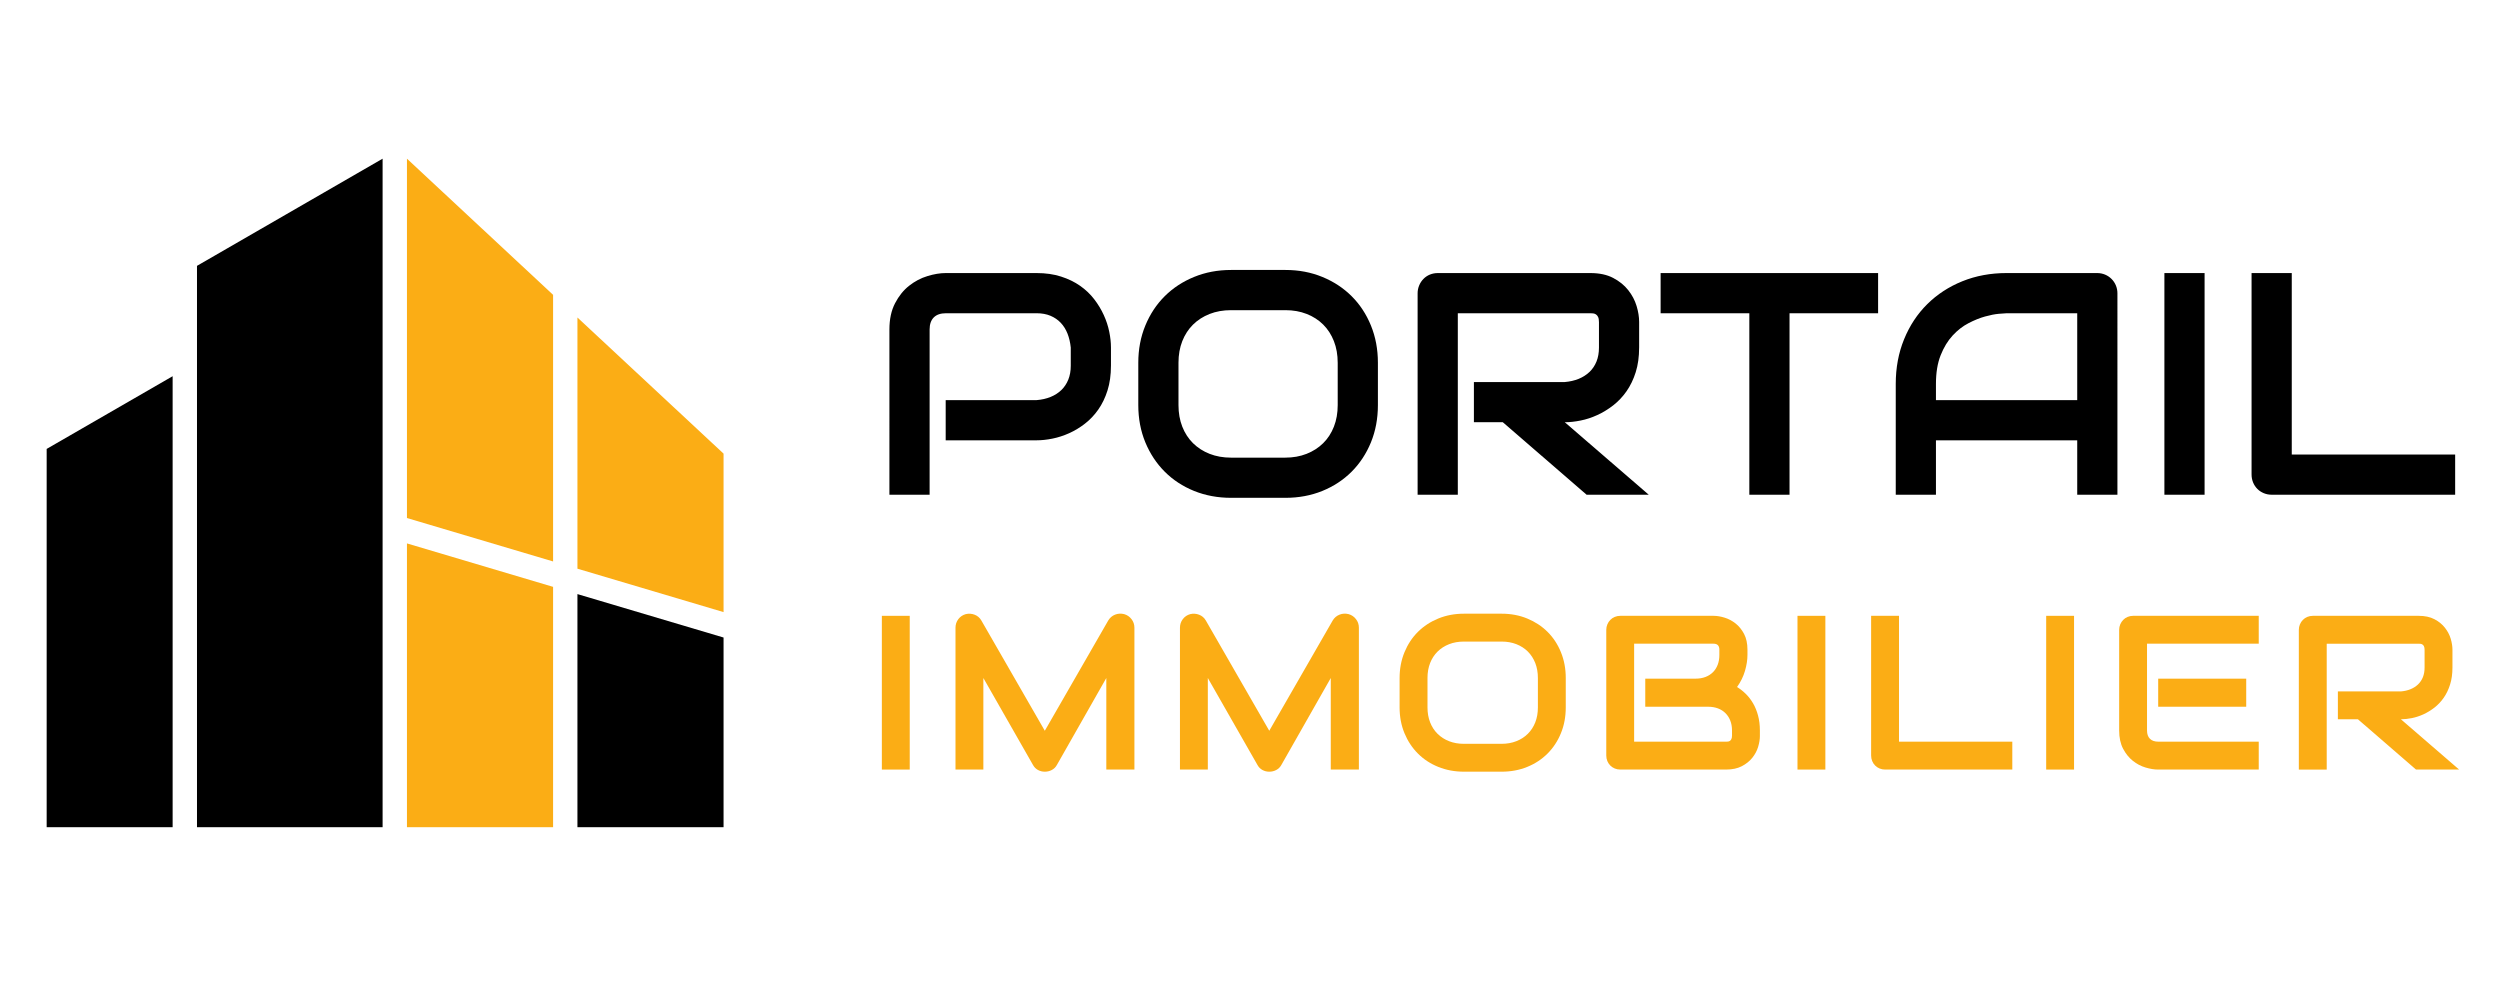 <?xml version="1.0" encoding="utf-8"?>
<!-- Generator: Adobe Illustrator 16.0.0, SVG Export Plug-In . SVG Version: 6.00 Build 0)  -->
<!DOCTYPE svg PUBLIC "-//W3C//DTD SVG 1.1//EN" "http://www.w3.org/Graphics/SVG/1.1/DTD/svg11.dtd">
<svg version="1.1" id="Calque_1" xmlns="http://www.w3.org/2000/svg" xmlns:xlink="http://www.w3.org/1999/xlink" x="0px" y="0px"
	 width="224px" height="88.333px" viewBox="0 0 224 88.333" enable-background="new 0 0 224 88.333" xml:space="preserve">
<g>
	<g>
		<g>
			<path d="M99.541,32.777c0,0.821-0.104,1.556-0.307,2.202c-0.202,0.646-0.478,1.217-0.823,1.711s-0.744,0.916-1.198,1.267
				c-0.451,0.352-0.925,0.637-1.419,0.859c-0.495,0.222-0.993,0.383-1.497,0.484c-0.502,0.102-0.976,0.152-1.419,0.152h-8.145
				v-3.602h8.145c0.461-0.036,0.879-0.131,1.254-0.284c0.374-0.151,0.693-0.357,0.962-0.615c0.269-0.259,0.476-0.57,0.624-0.935
				c0.147-0.366,0.222-0.779,0.222-1.24v-1.635c-0.046-0.452-0.143-0.867-0.29-1.246c-0.15-0.379-0.351-0.701-0.604-0.969
				c-0.254-0.27-0.562-0.479-0.921-0.632c-0.361-0.151-0.775-0.228-1.247-0.228h-8.116c-0.479,0-0.846,0.124-1.094,0.373
				c-0.249,0.25-0.375,0.61-0.375,1.08v14.807h-3.602V29.521c0-0.922,0.17-1.708,0.508-2.354c0.336-0.646,0.755-1.168,1.26-1.565
				c0.502-0.396,1.05-0.686,1.641-0.865c0.59-0.181,1.136-0.271,1.634-0.271h8.145c0.813,0,1.542,0.104,2.188,0.313
				c0.647,0.207,1.218,0.484,1.711,0.83c0.494,0.347,0.914,0.746,1.26,1.198c0.349,0.452,0.633,0.926,0.859,1.419
				c0.227,0.495,0.39,0.994,0.491,1.497c0.104,0.503,0.154,0.976,0.154,1.419V32.777z"/>
			<path d="M123.46,36.295c0,1.209-0.208,2.321-0.623,3.338c-0.417,1.015-0.994,1.893-1.731,2.631
				c-0.739,0.738-1.614,1.313-2.626,1.725c-1.011,0.41-2.111,0.616-3.302,0.616h-4.877c-1.19,0-2.294-0.206-3.31-0.616
				c-1.016-0.411-1.893-0.986-2.631-1.725c-0.739-0.738-1.318-1.616-1.739-2.631c-0.42-1.017-0.63-2.129-0.63-3.338V32.5
				c0-1.199,0.21-2.311,0.63-3.33c0.421-1.021,1-1.897,1.739-2.632c0.738-0.735,1.615-1.31,2.631-1.725
				c1.016-0.416,2.119-0.624,3.31-0.624h4.877c1.19,0,2.291,0.208,3.302,0.624c1.012,0.415,1.887,0.989,2.626,1.725
				c0.737,0.734,1.314,1.61,1.731,2.632c0.415,1.02,0.623,2.131,0.623,3.33V36.295z M119.858,32.5c0-0.711-0.113-1.354-0.34-1.932
				c-0.226-0.577-0.544-1.071-0.955-1.482c-0.412-0.411-0.905-0.729-1.482-0.956c-0.577-0.226-1.212-0.339-1.903-0.339h-4.877
				c-0.701,0-1.341,0.113-1.918,0.339c-0.577,0.227-1.072,0.545-1.489,0.956c-0.415,0.411-0.735,0.905-0.962,1.482
				c-0.226,0.577-0.34,1.221-0.34,1.932v3.796c0,0.71,0.114,1.354,0.34,1.932c0.227,0.577,0.547,1.071,0.962,1.482
				c0.417,0.41,0.912,0.729,1.489,0.955s1.217,0.34,1.918,0.34h4.848c0.702,0,1.342-0.113,1.919-0.34s1.073-0.545,1.488-0.955
				c0.417-0.411,0.737-0.905,0.963-1.482c0.227-0.577,0.34-1.222,0.34-1.932V32.5z"/>
			<path d="M146.866,31.142c0,0.822-0.101,1.557-0.305,2.203c-0.202,0.646-0.478,1.216-0.823,1.71s-0.746,0.916-1.198,1.268
				c-0.453,0.351-0.927,0.639-1.42,0.865c-0.494,0.227-0.992,0.391-1.495,0.491c-0.504,0.103-0.977,0.153-1.42,0.153l7.521,6.495
				h-5.567l-7.508-6.495h-2.59v-3.601h8.145c0.452-0.038,0.866-0.133,1.239-0.284c0.374-0.153,0.697-0.358,0.97-0.617
				s0.482-0.57,0.63-0.935c0.147-0.365,0.222-0.783,0.222-1.254v-2.271c0-0.202-0.025-0.357-0.076-0.464
				c-0.051-0.105-0.115-0.185-0.193-0.235c-0.079-0.051-0.162-0.08-0.25-0.09c-0.087-0.01-0.169-0.014-0.242-0.014H130.62v16.26
				h-3.602V26.281c0-0.249,0.047-0.484,0.14-0.706c0.092-0.222,0.219-0.415,0.381-0.581c0.16-0.167,0.353-0.297,0.574-0.39
				c0.222-0.091,0.462-0.138,0.721-0.138h13.67c0.804,0,1.481,0.146,2.036,0.437c0.554,0.291,1.004,0.655,1.35,1.094
				c0.347,0.439,0.596,0.913,0.749,1.421c0.152,0.507,0.228,0.983,0.228,1.426V31.142z"/>
			<path d="M168.279,28.068h-7.937v16.26h-3.602v-16.26h-7.949v-3.602h19.487V28.068z"/>
			<path d="M189.721,44.328h-3.602v-4.875h-12.658v4.875h-3.602v-9.931c0-1.449,0.249-2.784,0.748-4.002
				c0.498-1.22,1.19-2.268,2.077-3.145c0.886-0.878,1.935-1.561,3.144-2.05c1.21-0.489,2.531-0.734,3.961-0.734h8.116
				c0.25,0,0.486,0.047,0.707,0.138c0.222,0.093,0.415,0.223,0.582,0.39c0.166,0.166,0.295,0.359,0.388,0.581
				c0.092,0.222,0.139,0.457,0.139,0.706V44.328z M173.461,35.851h12.658v-7.783h-6.33c-0.109,0-0.343,0.017-0.699,0.049
				c-0.355,0.031-0.767,0.113-1.232,0.242c-0.467,0.129-0.958,0.328-1.476,0.596c-0.517,0.268-0.992,0.637-1.426,1.107
				s-0.792,1.06-1.073,1.766c-0.282,0.707-0.422,1.563-0.422,2.569V35.851z"/>
			<path d="M197.531,44.328h-3.601V24.466h3.601V44.328z"/>
			<path d="M219.982,44.328h-16.426c-0.259,0-0.499-0.046-0.721-0.139c-0.222-0.092-0.414-0.219-0.574-0.38
				c-0.162-0.162-0.289-0.354-0.382-0.575c-0.092-0.223-0.139-0.462-0.139-0.72V24.466h3.602v16.261h14.64V44.328z"/>
		</g>
		<g>
			<path fill="#FBAD15" d="M81.512,68.953h-2.498V55.178h2.498V68.953z"/>
			<path fill="#FBAD15" d="M101.642,68.953h-2.516V60.75l-4.429,7.79c-0.108,0.198-0.261,0.349-0.456,0.451
				c-0.194,0.103-0.405,0.153-0.628,0.153c-0.219,0-0.422-0.051-0.61-0.153c-0.189-0.103-0.338-0.253-0.447-0.451l-4.447-7.79v8.203
				h-2.497V56.245c0-0.288,0.085-0.545,0.254-0.769c0.17-0.225,0.393-0.374,0.668-0.451c0.134-0.032,0.27-0.043,0.404-0.034
				c0.134,0.01,0.264,0.039,0.389,0.087c0.124,0.048,0.238,0.114,0.341,0.201c0.103,0.086,0.188,0.191,0.259,0.313l5.688,9.885
				l5.686-9.885c0.147-0.244,0.351-0.417,0.609-0.52c0.261-0.102,0.53-0.117,0.813-0.047c0.269,0.077,0.489,0.227,0.662,0.451
				c0.173,0.224,0.259,0.48,0.259,0.769V68.953z"/>
			<path fill="#FBAD15" d="M121.754,68.953h-2.517V60.75l-4.428,7.79c-0.109,0.198-0.261,0.349-0.456,0.451
				c-0.194,0.103-0.405,0.153-0.629,0.153c-0.218,0-0.422-0.051-0.61-0.153s-0.338-0.253-0.446-0.451l-4.447-7.79v8.203h-2.497
				V56.245c0-0.288,0.084-0.545,0.254-0.769c0.17-0.225,0.393-0.374,0.667-0.451c0.135-0.032,0.271-0.043,0.404-0.034
				c0.135,0.01,0.265,0.039,0.389,0.087c0.125,0.048,0.239,0.114,0.342,0.201c0.103,0.086,0.188,0.191,0.259,0.313l5.687,9.885
				l5.686-9.885c0.147-0.244,0.352-0.417,0.61-0.52c0.26-0.102,0.53-0.117,0.812-0.047c0.269,0.077,0.49,0.227,0.663,0.451
				c0.173,0.224,0.259,0.48,0.259,0.769V68.953z"/>
			<path fill="#FBAD15" d="M140.292,63.381c0,0.839-0.144,1.611-0.433,2.314c-0.287,0.705-0.688,1.313-1.2,1.825
				s-1.119,0.911-1.82,1.195c-0.7,0.285-1.465,0.428-2.291,0.428h-3.381c-0.825,0-1.591-0.143-2.296-0.428
				c-0.703-0.284-1.313-0.683-1.824-1.195c-0.513-0.513-0.914-1.12-1.206-1.825c-0.291-0.703-0.437-1.476-0.437-2.314V60.75
				c0-0.833,0.146-1.603,0.437-2.31c0.292-0.708,0.693-1.316,1.206-1.826c0.512-0.509,1.121-0.907,1.824-1.195
				c0.705-0.288,1.471-0.432,2.296-0.432h3.381c0.826,0,1.591,0.144,2.291,0.432c0.701,0.288,1.309,0.687,1.82,1.195
				c0.512,0.51,0.913,1.118,1.2,1.826c0.289,0.707,0.433,1.477,0.433,2.31V63.381z M137.795,60.75c0-0.492-0.078-0.939-0.234-1.341
				c-0.158-0.399-0.379-0.742-0.663-1.027c-0.285-0.284-0.628-0.505-1.029-0.663c-0.399-0.156-0.84-0.234-1.32-0.234h-3.381
				c-0.486,0-0.93,0.078-1.33,0.234c-0.4,0.158-0.744,0.379-1.033,0.663c-0.287,0.285-0.511,0.628-0.667,1.027
				c-0.157,0.401-0.235,0.849-0.235,1.341v2.632c0,0.493,0.078,0.94,0.235,1.34c0.156,0.399,0.38,0.742,0.667,1.027
				c0.289,0.285,0.633,0.507,1.033,0.663c0.4,0.157,0.844,0.235,1.33,0.235h3.362c0.485,0,0.93-0.078,1.33-0.235
				c0.4-0.156,0.745-0.378,1.032-0.663c0.289-0.285,0.511-0.628,0.669-1.027c0.156-0.399,0.234-0.847,0.234-1.34V60.75z"/>
			<path fill="#FBAD15" d="M157.687,65.927c0,0.308-0.053,0.637-0.158,0.989c-0.106,0.352-0.279,0.678-0.52,0.979
				c-0.239,0.301-0.553,0.552-0.937,0.754c-0.385,0.201-0.854,0.303-1.412,0.303h-9.48c-0.18,0-0.346-0.032-0.499-0.096
				c-0.154-0.064-0.287-0.152-0.398-0.265c-0.112-0.112-0.2-0.244-0.265-0.398c-0.063-0.154-0.096-0.32-0.096-0.5V56.437
				c0-0.173,0.032-0.336,0.096-0.49c0.064-0.153,0.152-0.289,0.265-0.403c0.111-0.115,0.244-0.205,0.398-0.269
				c0.153-0.063,0.319-0.097,0.499-0.097h8.357c0.307,0,0.637,0.055,0.988,0.164c0.353,0.108,0.681,0.283,0.985,0.522
				c0.304,0.24,0.557,0.554,0.759,0.937c0.201,0.384,0.303,0.855,0.303,1.413v0.47c0,0.441-0.074,0.918-0.222,1.427
				s-0.385,0.99-0.71,1.445c0.281,0.173,0.545,0.381,0.791,0.625c0.247,0.243,0.463,0.525,0.649,0.845
				c0.186,0.32,0.332,0.683,0.441,1.085c0.109,0.403,0.164,0.85,0.164,1.335V65.927z M155.188,65.446
				c0-0.326-0.052-0.619-0.154-0.879c-0.102-0.259-0.246-0.481-0.432-0.667s-0.409-0.328-0.673-0.428
				c-0.262-0.099-0.557-0.148-0.883-0.148h-5.63v-2.517h4.506c0.327,0,0.621-0.049,0.884-0.149c0.263-0.099,0.485-0.241,0.672-0.427
				s0.328-0.408,0.428-0.668c0.099-0.259,0.149-0.552,0.149-0.879v-0.47c0-0.359-0.173-0.539-0.519-0.539h-7.118v8.779h8.241
				c0.045,0,0.1-0.003,0.163-0.009c0.063-0.007,0.122-0.026,0.173-0.059c0.052-0.031,0.097-0.086,0.135-0.163
				c0.038-0.076,0.058-0.183,0.058-0.316V65.446z"/>
			<path fill="#FBAD15" d="M163.553,68.953h-2.498V55.178h2.498V68.953z"/>
			<path fill="#FBAD15" d="M180.304,68.953h-11.392c-0.179,0-0.346-0.032-0.5-0.096c-0.152-0.064-0.286-0.152-0.398-0.265
				s-0.2-0.244-0.264-0.398c-0.064-0.154-0.097-0.32-0.097-0.5V55.178h2.498v11.276h10.152V68.953z"/>
			<path fill="#FBAD15" d="M185.835,68.953h-2.497V55.178h2.497V68.953z"/>
			<path fill="#FBAD15" d="M202.384,68.953h-9.01c-0.346,0-0.725-0.061-1.134-0.184c-0.41-0.121-0.789-0.321-1.138-0.6
				c-0.35-0.278-0.641-0.64-0.874-1.085c-0.233-0.446-0.351-0.991-0.351-1.639v-9.009c0-0.173,0.032-0.336,0.096-0.49
				c0.064-0.153,0.152-0.289,0.265-0.403c0.111-0.115,0.244-0.205,0.398-0.269c0.153-0.063,0.319-0.097,0.499-0.097h11.248v2.497
				h-10.01v7.771c0,0.327,0.088,0.577,0.261,0.75s0.426,0.259,0.759,0.259h8.99V68.953z M201.261,63.324h-7.887v-2.517h7.887V63.324
				z"/>
			<path fill="#FBAD15" d="M219.739,59.808c0,0.57-0.07,1.079-0.212,1.527c-0.141,0.448-0.331,0.843-0.571,1.186
				c-0.24,0.344-0.518,0.637-0.83,0.88c-0.314,0.243-0.643,0.442-0.984,0.601c-0.344,0.156-0.689,0.27-1.038,0.34
				s-0.677,0.105-0.984,0.105l5.216,4.506h-3.862l-5.205-4.506h-1.796v-2.496h5.647c0.313-0.026,0.601-0.092,0.859-0.197
				c0.26-0.105,0.483-0.249,0.673-0.427c0.188-0.18,0.335-0.396,0.438-0.649c0.102-0.253,0.152-0.543,0.152-0.869v-1.575
				c0-0.141-0.018-0.248-0.053-0.321c-0.035-0.074-0.08-0.128-0.134-0.163c-0.055-0.035-0.112-0.057-0.173-0.063
				c-0.061-0.006-0.117-0.01-0.169-0.01h-8.24v11.277h-2.498V56.437c0-0.173,0.032-0.336,0.096-0.49
				c0.064-0.153,0.152-0.289,0.265-0.403c0.112-0.115,0.245-0.205,0.398-0.269c0.154-0.063,0.32-0.097,0.5-0.097h9.479
				c0.558,0,1.028,0.101,1.413,0.303c0.384,0.201,0.696,0.455,0.936,0.759c0.24,0.304,0.413,0.632,0.52,0.984
				c0.105,0.353,0.158,0.682,0.158,0.99V59.808z"/>
		</g>
	</g>
	<g>
		<polygon fill-rule="evenodd" clip-rule="evenodd" fill="#FBAD15" points="36.463,48.69 36.463,74.115 49.557,74.115 
			49.557,52.582 		"/>
		<polygon fill-rule="evenodd" clip-rule="evenodd" points="51.738,53.231 51.738,74.115 64.831,74.115 64.831,57.122 		"/>
		<polygon fill-rule="evenodd" clip-rule="evenodd" fill="#FBAD15" points="51.738,50.954 64.831,54.845 64.831,40.646 
			51.738,28.449 		"/>
		<polygon fill-rule="evenodd" clip-rule="evenodd" fill="#FBAD15" points="49.557,50.306 49.557,26.417 36.463,14.218 
			36.463,46.415 		"/>
		<polygon fill-rule="evenodd" clip-rule="evenodd" points="15.468,33.709 4.181,40.223 4.181,74.115 15.468,74.115 		"/>
		<polygon fill-rule="evenodd" clip-rule="evenodd" points="17.65,30.824 17.65,74.115 34.281,74.115 34.281,14.218 17.65,23.82 		
			"/>
	</g>
</g>
</svg>
